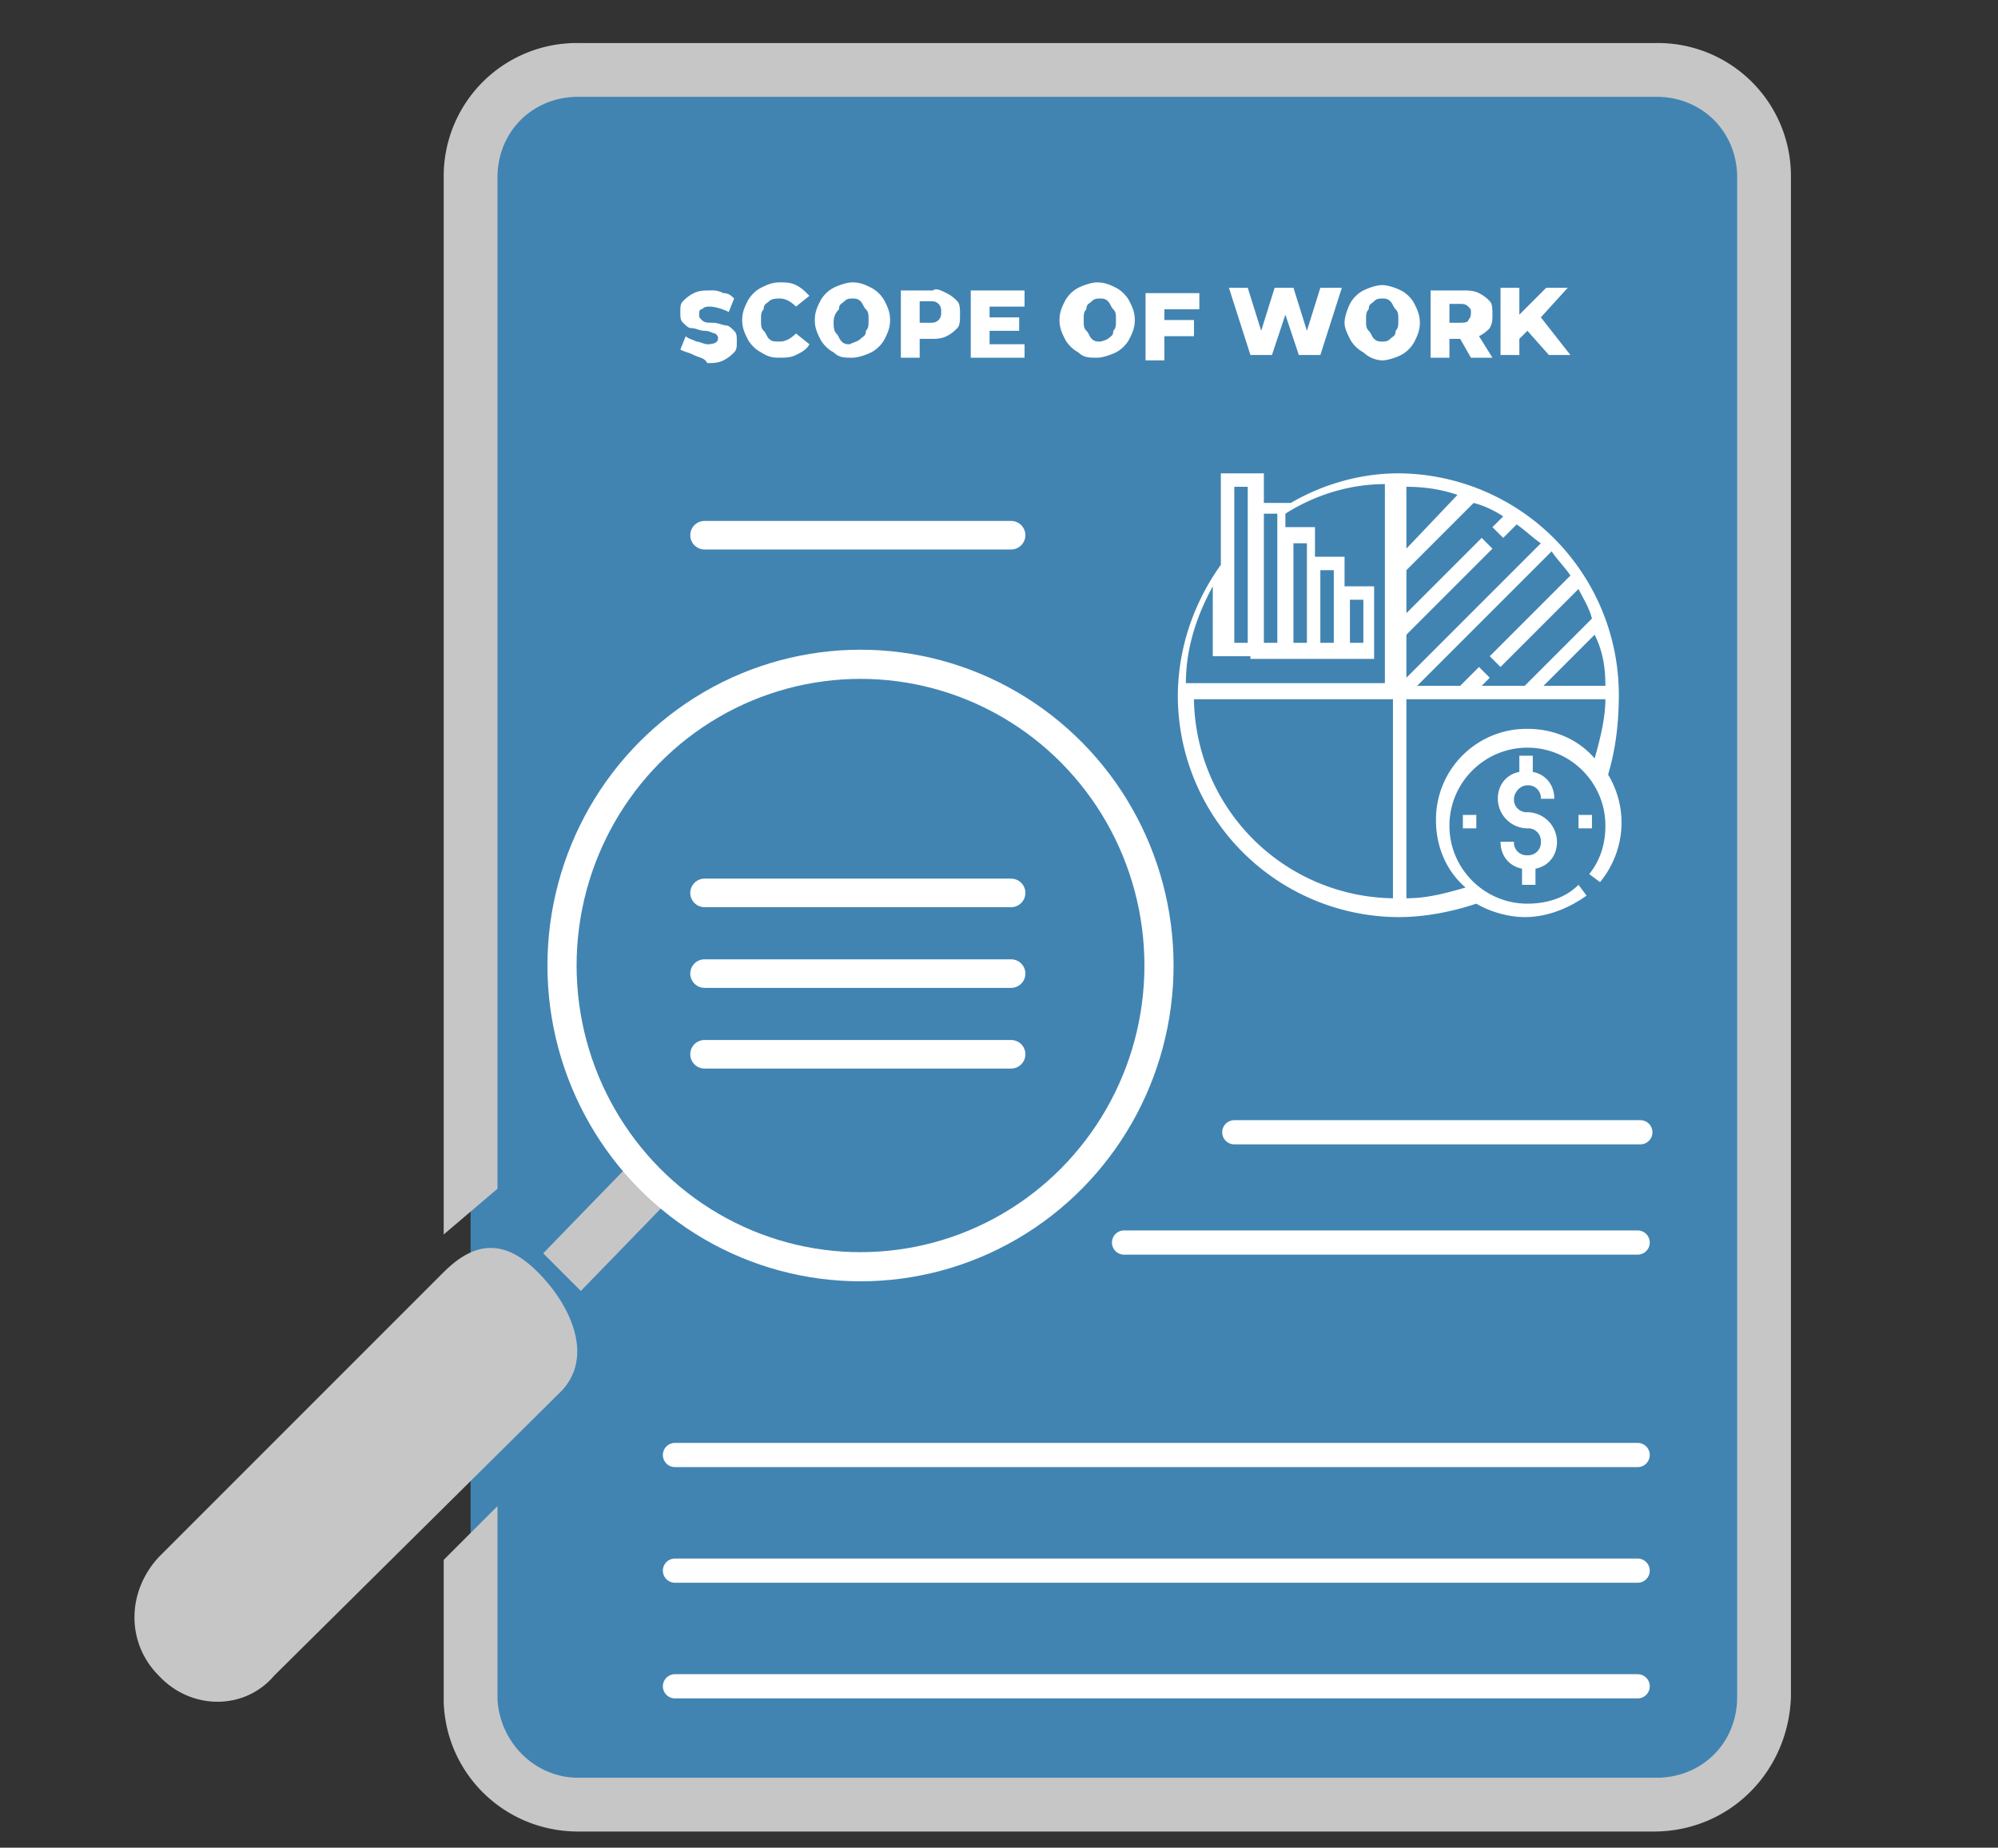 <svg xmlns="http://www.w3.org/2000/svg" viewBox="0 0 74.3 68.7"><rect x="0" y="0" width="74.3" height="68.7" fill="#333333" stroke="none"/><style><![CDATA[.H{stroke-linecap:round}.I{stroke-miterlimit:10}]]></style><path d="M24.2 43.9l-3.3 3.4m-3.4-3.4V6.6c0-2.2 1.8-4 4-4h40.1c2.2 0 4 1.8 4 4v56.5c0 2.2-1.8 4-4 4H21.5c-2.2 0-3.9-1.7-4-3.9v-.1" fill="#4184b2"/><g fill="#c6c6c6"><path d="M61.5 68.1h-40c-2.7 0-4.9-2.1-5-4.8V58l2-2c0-.7 0 7 0 7.2.1 1.6 1.4 2.9 3 2.9h40.1c1.7 0 3-1.3 3-3V6.6c0-1.7-1.3-3-3-3H21.5c-1.7 0-3 1.3-3 3v37.6l-2 1.7V6.6a4.95 4.95 0 0 1 5-5h40.1a4.95 4.95 0 0 1 5 5v56.5c-.1 2.8-2.3 5-5.1 5zM21.6 48l-1.4-1.4 3.3-3.4 1.4 1.4-3.3 3.4z"/><path d="M10.2 62.3l10.7-10.6c1.2-1.3.3-3.2-.9-4.4s-2.3-1.2-3.5 0L5.9 57.9c-1.2 1.3-1.2 3.2 0 4.4 1.2 1.3 3.2 1.3 4.3 0z"/></g><ellipse cx="32" cy="35.9" rx="11.1" ry="11.2" fill="none" stroke="#fff" stroke-width="1.084"/><path d="M25.8 13.2c-.2-.1-.3-.1-.5-.2l.2-.5c.1.1.2.1.4.2.1 0 .3.1.4.1.3 0 .4-.1.4-.2s0-.1-.1-.2c-.1 0-.2-.1-.4-.1s-.3-.1-.5-.1c-.1 0-.2-.1-.3-.2s-.1-.2-.1-.4 0-.3.1-.4a1.38 1.38 0 0 1 .4-.3c.2-.1.4-.1.6-.1a.9.9 0 0 1 .5.1c.2 0 .3.1.4.2l-.2.5c-.2-.1-.5-.2-.7-.2-.1 0-.2 0-.3.1-.1 0-.1.1-.1.2s0 .1.1.2.2.1.4.1.4.1.5.1.2.1.3.2.1.2.1.4 0 .3-.1.4a1.38 1.38 0 0 1-.4.3c-.2.1-.4.1-.6.1-.1-.2-.3-.2-.5-.3zm2.5-.1c-.2-.1-.4-.3-.5-.5s-.2-.4-.2-.7.1-.5.2-.7.3-.4.5-.5.4-.2.7-.2c.2 0 .4 0 .6.1s.3.2.5.4l-.5.4c-.2-.2-.4-.3-.6-.3-.1 0-.3 0-.4.1s-.2.1-.2.3c-.1.1-.1.2-.1.4s0 .3.1.4.1.2.2.3.2.1.4.1.4-.1.6-.3l.5.4c-.1.2-.3.3-.5.4s-.4.1-.6.1-.4 0-.7-.2zm2.7 0c-.2-.1-.4-.3-.5-.5s-.2-.4-.2-.7.1-.5.2-.7.3-.4.5-.5.5-.2.7-.2c.3 0 .5.1.7.2s.4.3.5.5.2.4.2.7-.1.5-.2.7-.3.4-.5.5-.5.2-.7.2c-.3 0-.5 0-.7-.2zm1-.5c.1-.1.2-.1.2-.3.1-.1.1-.2.1-.4s0-.3-.1-.4-.1-.2-.2-.3-.2-.1-.3-.1-.2 0-.3.1-.2.1-.2.3c-.2.2-.2.4-.2.5s0 .3.1.4.1.2.2.3.2.1.3.1c.2-.1.3-.1.4-.2zm3.2-1.7a1.38 1.38 0 0 1 .4.3c.1.1.1.3.1.5s0 .4-.1.5-.2.2-.4.3-.4.1-.6.1h-.4v.7h-.7v-2.5h1.2c.1-.1.3 0 .5.1zm-.3 1c.1-.1.1-.2.1-.3s0-.2-.1-.3-.2-.1-.3-.1h-.4v.8h.4c.1 0 .2 0 .3-.1zm3.2.8v.6h-2v-2.5h2v.6h-1.3v.4h1.1v.5h-1.1v.5h1.3zm2 .4c-.2-.1-.4-.3-.5-.5s-.2-.4-.2-.7.1-.5.2-.7.3-.4.5-.5.5-.2.7-.2c.3 0 .5.1.7.2s.4.3.5.5.2.4.2.7-.1.5-.2.7-.3.4-.5.5-.5.2-.7.2c-.3 0-.5 0-.7-.2zm1.1-.5c.1-.1.2-.1.2-.3.1-.1.1-.2.1-.4s0-.3-.1-.4-.1-.2-.2-.3-.2-.1-.3-.1-.2 0-.3.1-.2.1-.2.3c-.1.1-.1.2-.1.4s0 .3.1.4.1.2.2.3.2.1.3.1c0 0 .1 0 .3-.1zm2.1-1.3v.6h1.1v.6h-1.1v.9h-.7v-2.5h2v.6h-1.3zm6.6-.6l-.8 2.5h-.8l-.5-1.5-.5 1.5h-.8l-.8-2.5h.7l.5 1.6.5-1.6h.7l.5 1.6.5-1.6h.8zm.8 2.4c-.2-.1-.4-.3-.5-.5s-.2-.4-.2-.6.1-.5.2-.7.3-.4.5-.5.5-.2.7-.2.5.1.7.2.4.3.5.5.2.4.2.7-.1.5-.2.7-.3.4-.5.5-.5.2-.7.2a1.08 1.08 0 0 1-.7-.3zm1-.5c.1-.1.2-.1.2-.3.1-.1.1-.2.1-.4s0-.3-.1-.4-.1-.2-.2-.3-.2-.1-.3-.1-.2 0-.3.1-.2.1-.2.3c-.1.1-.1.2-.1.4s0 .3.1.4.1.2.2.3.2.1.3.1.2 0 .3-.1zm2.6 0h-.4v.7h-.7v-2.5h1.2c.2 0 .4 0 .6.1a1.38 1.38 0 0 1 .4.3c.1.1.1.3.1.5s0 .3-.1.5c-.1.1-.2.2-.4.3l.5.8h-.8l-.4-.7zm.3-1.2c-.1-.1-.2-.1-.3-.1h-.4v.7h.4c.1 0 .3 0 .3-.1.1-.1.1-.2.1-.3s0-.1-.1-.2zm2.2.9l-.3.3v.6h-.7v-2.5h.7v1l1-1h.8l-1 1.1 1.1 1.4h-.8l-.8-.9z" enable-background="new" fill="#fff"/><g fill="#fff"><path d="M60.2 25.8a8.24 8.24 0 0 0-8.2-8.2c-1.4 0-2.8.4-4 1.1h-1v-1.1h-1.6V21c-1 1.4-1.6 3.1-1.6 4.9a8.24 8.24 0 0 0 8.2 8.2c1 0 2-.2 2.9-.5.5.3 1.2.5 1.8.5.8 0 1.6-.3 2.3-.8l-.3-.4c-.5.5-1.2.7-1.9.7-1.6 0-2.9-1.3-2.9-2.9s1.3-2.9 2.9-2.9 2.9 1.3 2.9 2.9c0 .7-.2 1.3-.6 1.8l.4.3c.5-.6.8-1.4.8-2.2 0-.7-.2-1.3-.5-1.8.3-1 .4-2 .4-3zm-.5-.3h-2.3l1.9-1.9c.3.6.4 1.2.4 1.9zm-1.3-4.1l-3 3 .4.4 2.9-2.9c.2.4.4.7.5 1.1l-2.5 2.5h-1.6l.3-.3-.4-.4-.7.7h-1.6l5-5c.2.3.5.6.7.9zM55.9 20l.5-.5c.3.2.6.5.9.7l-5 5v-1.6l3.2-3.2-.4-.4-2.8 2.8v-1.6l2.5-2.5c.4.1.8.3 1.1.5l-.4.4.4.4zm-3.6.4v-2.3c.7 0 1.3.1 1.9.3l-1.9 2zm-2.1 1.9h.5v1.6h-.5v-1.6zm-.6-.5v2.1h-.5v-2.7h.5v.6zm-1-1.1v3.2h-.5v-3.7h.5v.5zm-1.1-1.5v4.7H47v-4.8h.5zm-1.6-1.1h.5v5.8h-.5v-5.8zm.6 6.4h4.6v-2.7H50v-1.1h-1.1v-1.1h-1.1v-.5c1.1-.7 2.4-1.1 3.7-1.1v7.4h-7.4c0-1.3.4-2.5 1-3.6v2.6h1.4zM44.4 26h7.4v7.4a7.51 7.51 0 0 1-7.4-7.4zm12.4 1.1a3.37 3.37 0 0 0-3.4 3.4c0 1 .4 1.9 1.1 2.5-.7.2-1.4.4-2.2.4V26h7.4c0 .7-.2 1.5-.4 2.2-.6-.7-1.5-1.1-2.5-1.1z"/><path d="M56.8 29.2a.47.47 0 0 1 .5.5h.5c0-.5-.3-.9-.8-1v-.6h-.5v.6c-.5.1-.8.5-.8 1a1.11 1.11 0 0 0 1.1 1.1.47.47 0 0 1 .5.5.47.47 0 0 1-.5.5.47.47 0 0 1-.5-.5h-.5c0 .5.3.9.8 1v.6h.5v-.6c.5-.1.8-.5.8-1a1.11 1.11 0 0 0-1.1-1.1.47.47 0 0 1-.5-.5c0-.2.2-.5.5-.5zm1.9 1.1h.5v.5h-.5zm-4.3 0h.5v.5h-.5z"/></g><g fill="none" stroke="#fff" class="H I"><path d="M26.2 36.2h11.4m-11.4 3h11.4m-11.4-6h11.4M26.2 19.9h11.4" stroke-width="1.062"/><g stroke-width=".9"><path d="M25.1 54.1h35.8m-19.1-7.9h19.1"/><path d="M45.9 42.1H61M25.1 58.4h35.8m-35.8 4.3h35.8"/></g></g></svg>